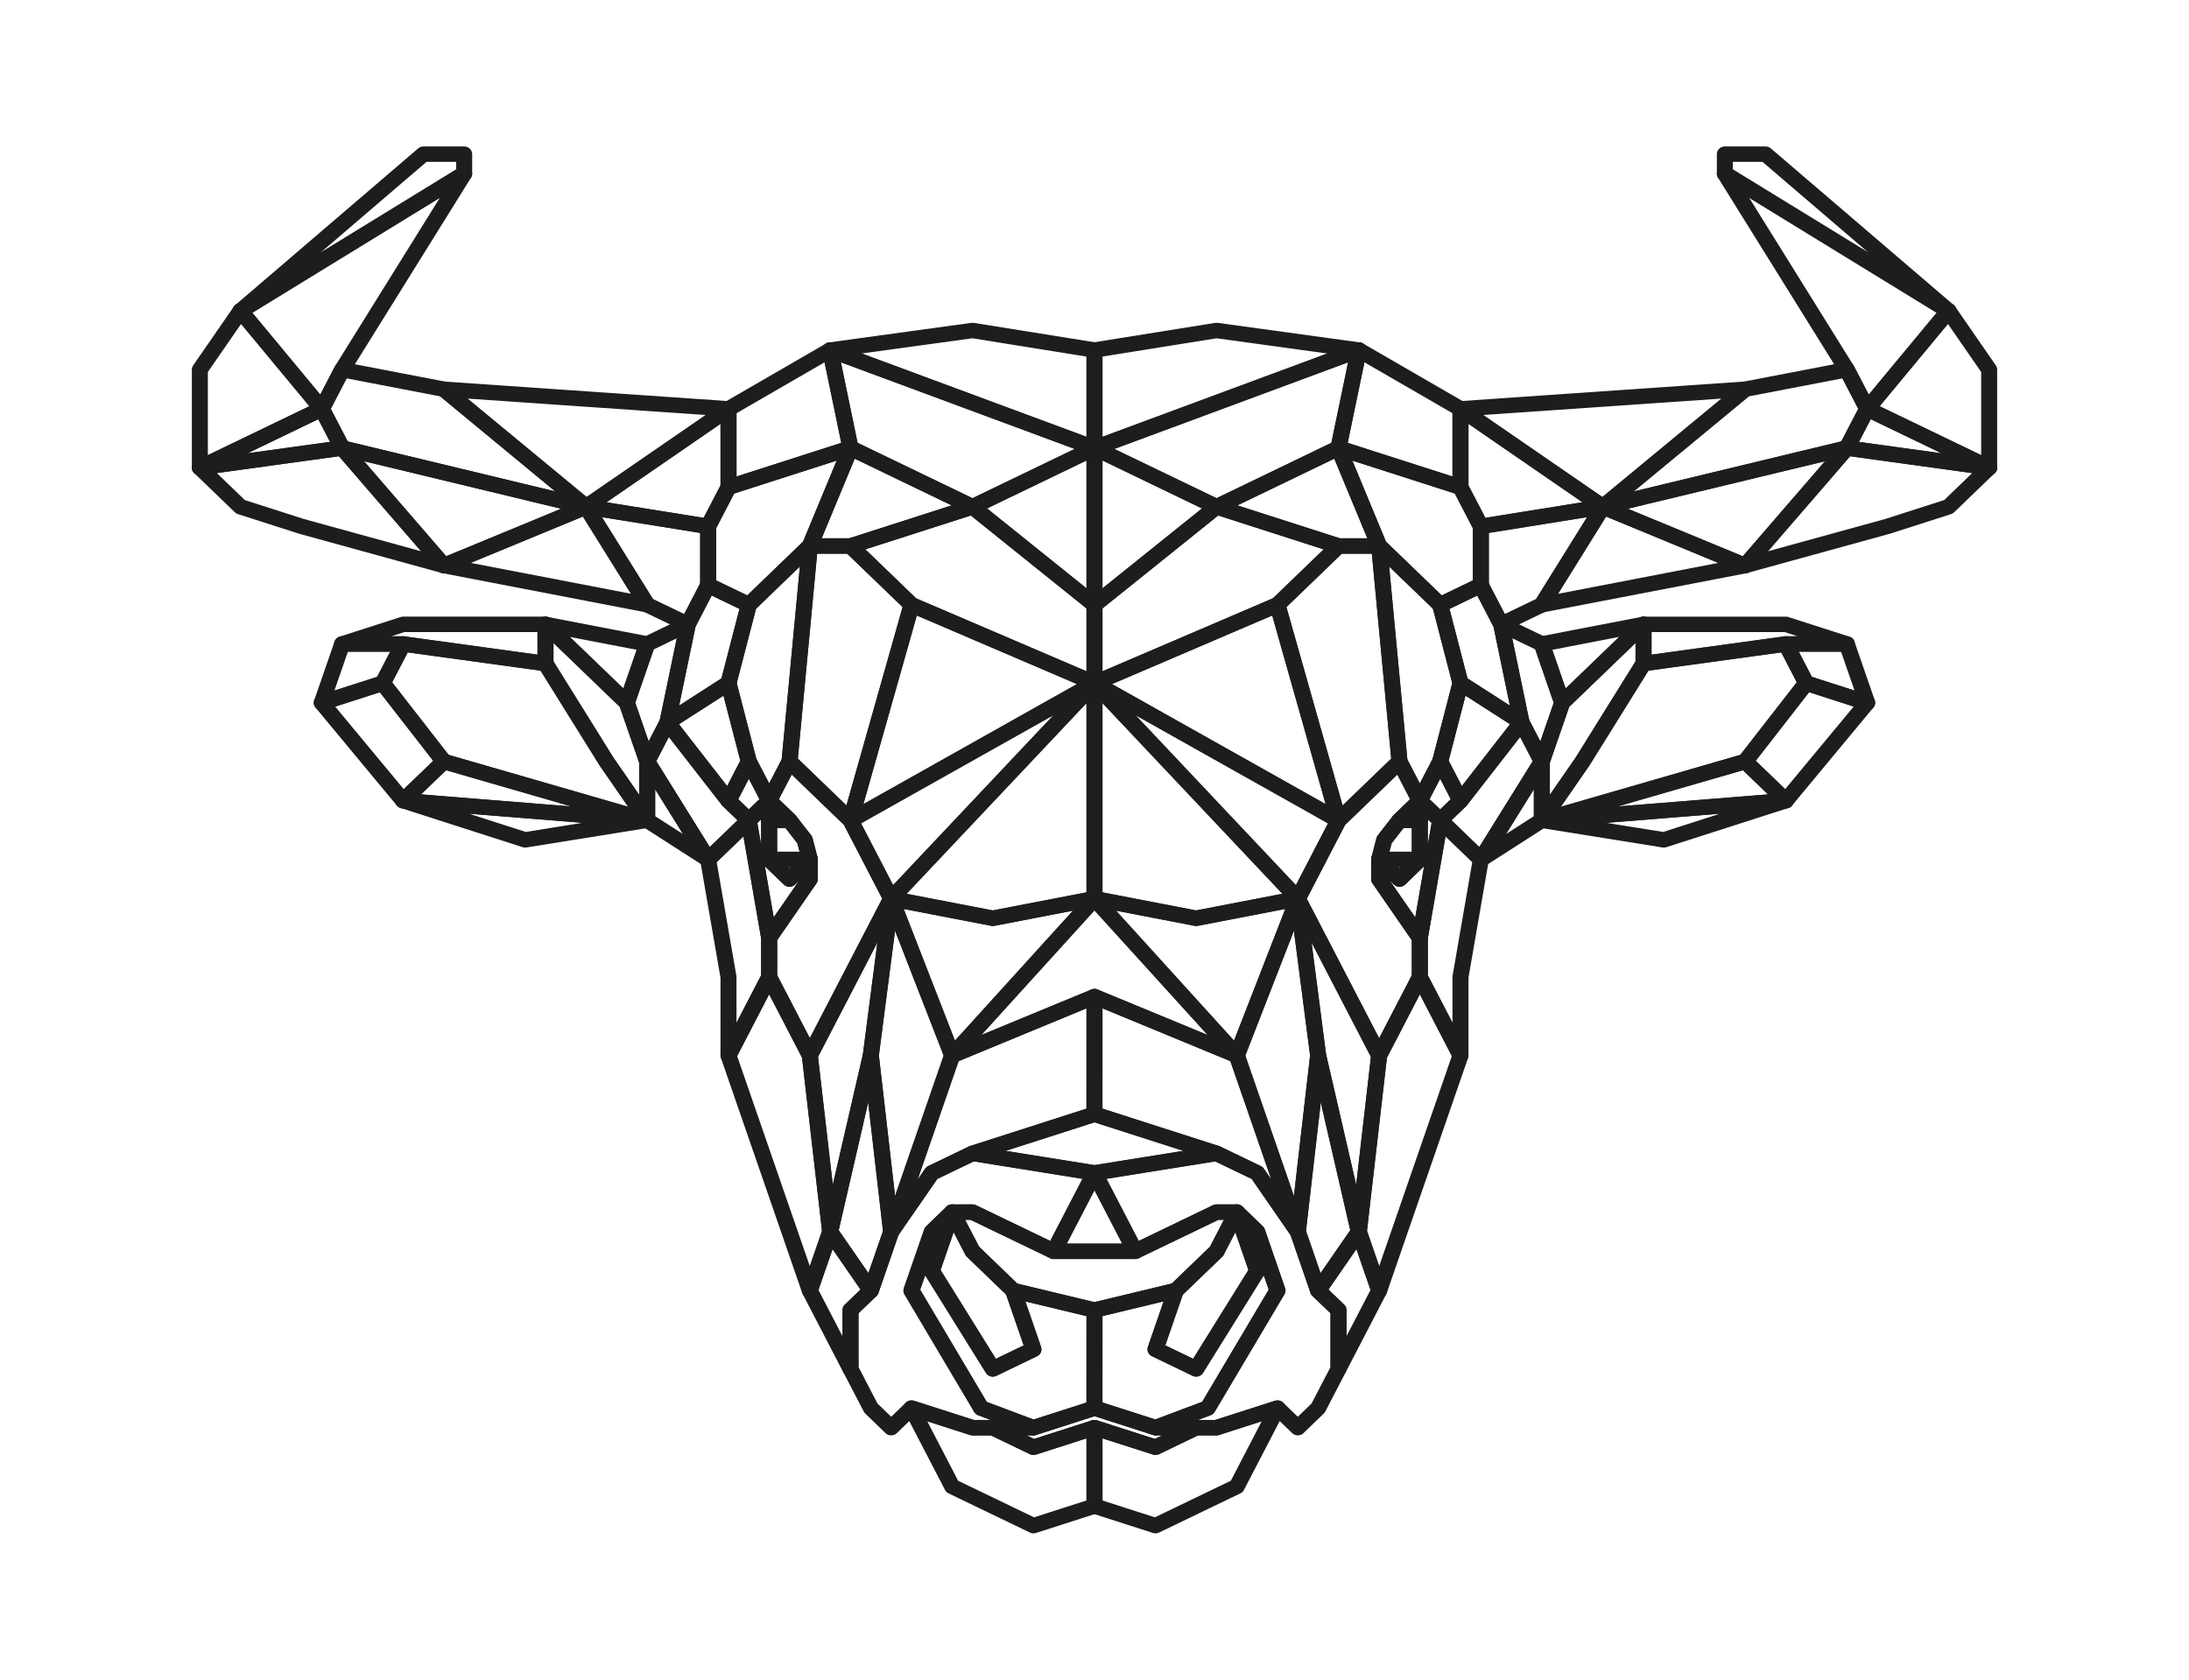 <?xml version="1.0" encoding="iso-8859-1"?>
<!-- Generator: Adobe Illustrator 28.5.0, SVG Export Plug-In . SVG Version: 9.03 Build 54727)  -->
<svg version="1.1" id="svg5" xmlns:svg="http://www.w3.org/2000/svg"
	 xmlns="http://www.w3.org/2000/svg" xmlns:xlink="http://www.w3.org/1999/xlink" x="0px" y="0px" viewBox="0 0 935.435 717.865"
	 style="enable-background:new 0 0 935.435 717.865;" xml:space="preserve">
<g id="layer1" transform="translate(-7029.893,659.315)">
	<g id="g47746" transform="matrix(24.166,0,0,23.29,8215.671,7862.77)">
		<path id="path5319" style="fill:none;stroke:#1D1D1B;stroke-width:0.283;stroke-linecap:round;stroke-linejoin:round;" d="
			M-39.782-350.499l2.158-0.36l-4.315-0.36L-39.782-350.499z"/>
		<path id="path5321" style="fill:none;stroke:#1D1D1B;stroke-width:0.283;stroke-linecap:round;stroke-linejoin:round;" d="
			M-34.028-350.858l0.719,1.438l3.596-3.955L-34.028-350.858z"/>
		<path id="path5323" style="fill:none;stroke:#1D1D1B;stroke-width:0.283;stroke-linecap:round;stroke-linejoin:round;" d="
			M-34.028-355.892h-0.719l-0.359,3.955l1.079,1.079l1.079-3.955L-34.028-355.892z"/>
		<path id="path5325" style="fill:none;stroke:#1D1D1B;stroke-width:0.283;stroke-linecap:round;stroke-linejoin:round;" d="
			M-27.916-340.791l-0.719-0.36l0.359-1.079l-1.438,0.359v1.798l1.079,0.36l0.924-0.36l1.233-2.157l-0.359-1.079l-0.36-0.36
			l0.36,1.079L-27.916-340.791z"/>
		<path id="path5327" style="fill:none;stroke:#1D1D1B;stroke-width:0.283;stroke-linecap:round;stroke-linejoin:round;" d="
			M-32.95-354.813l-1.079,3.955l4.315-2.517L-32.95-354.813z"/>
		<path id="path5329" style="fill:none;stroke:#1D1D1B;stroke-width:0.283;stroke-linecap:round;stroke-linejoin:round;" d="
			M-23.961-350.858v-0.36l-0.359,0.36H-23.961z"/>
		<path id="path5331" style="fill:none;stroke:#1D1D1B;stroke-width:0.283;stroke-linecap:round;stroke-linejoin:round;" d="
			M-30.433-342.948l-1.438-0.719h-0.359l0.36,0.719l0.719,0.719l1.438,0.359l1.438-0.359l0.719-0.719l0.359-0.719h-0.36
			l-1.438,0.719H-30.433z"/>
		<path id="path5333" style="fill:none;stroke:#1D1D1B;stroke-width:0.283;stroke-linecap:round;stroke-linejoin:round;" d="
			M-24.32-349.78l0.359-0.36h-0.719L-24.32-349.78z"/>
		<path id="path5335" style="fill:none;stroke:#1D1D1B;stroke-width:0.283;stroke-linecap:round;stroke-linejoin:round;" d="
			M-29.714-342.948h0.719l-0.719-1.438l-0.719,1.438H-29.714z"/>
		<path id="path5337" style="fill:none;stroke:#1D1D1B;stroke-width:0.283;stroke-linecap:round;stroke-linejoin:round;" d="
			M-24.59-350.499L-24.59-350.499l-0.09,0.36h0.719v-0.719h-0.359L-24.59-350.499z"/>
		<path id="path5339" style="fill:none;stroke:#1D1D1B;stroke-width:0.283;stroke-linecap:round;stroke-linejoin:round;" d="
			M-29.714-349.42l1.798,0.36l1.798-0.36l-3.596-3.955V-349.42L-29.714-349.42z"/>
		<path id="path5341" style="fill:none;stroke:#1D1D1B;stroke-width:0.283;stroke-linecap:round;stroke-linejoin:round;" d="
			M-26.118-349.42l0.719-1.438l-4.315-2.517L-26.118-349.42z"/>
		<path id="path5343" style="fill:none;stroke:#1D1D1B;stroke-width:0.283;stroke-linecap:round;stroke-linejoin:round;" d="
			M-29.714-353.375l4.315,2.517l-1.079-3.955L-29.714-353.375z"/>
		<path id="path5345" style="fill:none;stroke:#1D1D1B;stroke-width:0.283;stroke-linecap:round;stroke-linejoin:round;" d="
			M-29.714-349.42v-3.955l-3.596,3.955l1.798,0.36L-29.714-349.42z"/>
		<path id="path5347" style="fill:none;stroke:#1D1D1B;stroke-width:0.283;stroke-linecap:round;stroke-linejoin:round;" d="
			M-29.714-349.42l2.517,2.877l1.079-2.877l-1.798,0.36L-29.714-349.42z"/>
		<path id="path5349" style="fill:none;stroke:#1D1D1B;stroke-width:0.283;stroke-linecap:round;stroke-linejoin:round;" d="
			M-31.512-349.06l-1.798-0.36l1.079,2.877l2.517-2.877L-31.512-349.06z"/>
		<path id="path5351" style="fill:none;stroke:#1D1D1B;stroke-width:0.283;stroke-linecap:round;stroke-linejoin:round;" d="
			M-32.231-346.543l2.517-1.079l2.517,1.079l-2.517-2.877L-32.231-346.543z"/>
		<path id="path5353" style="fill:none;stroke:#1D1D1B;stroke-width:0.283;stroke-linecap:round;stroke-linejoin:round;" d="
			M-19.646-350.499l2.158-0.719l-4.315,0.36L-19.646-350.499z"/>
		<path id="path5355" style="fill:none;stroke:#1D1D1B;stroke-width:0.283;stroke-linecap:round;stroke-linejoin:round;" d="
			M-40.86-363.083h-0.719l-3.236,2.876l3.955-2.517V-363.083L-40.86-363.083z"/>
		<path id="path5357" style="fill:none;stroke:#1D1D1B;stroke-width:0.283;stroke-linecap:round;stroke-linejoin:round;" d="
			M-18.208-358.769l-5.034,0.36l2.517,1.798L-18.208-358.769z"/>
		<path id="path5359" style="fill:none;stroke:#1D1D1B;stroke-width:0.283;stroke-linecap:round;stroke-linejoin:round;" d="
			M-29.714-341.869l-1.438-0.359l0.359,1.079l-0.719,0.36l-1.079-1.798l0.359-1.079l-0.359,0.36l-0.36,1.079l1.233,2.157l0.924,0.36
			l1.079-0.36L-29.714-341.869L-29.714-341.869z"/>
		<path id="path5361" style="fill:none;stroke:#1D1D1B;stroke-width:0.283;stroke-linecap:round;stroke-linejoin:round;" d="
			M-16.41-357.69l0.36-0.719l-0.36-0.719l-1.798,0.359l-2.517,2.158L-16.41-357.69z"/>
		<path id="path5363" style="fill:none;stroke:#1D1D1B;stroke-width:0.283;stroke-linecap:round;stroke-linejoin:round;" d="
			M-14.612-360.207l-3.955-2.517l2.157,3.596l0.36,0.719L-14.612-360.207z"/>
		<path id="path5365" style="fill:none;stroke:#1D1D1B;stroke-width:0.283;stroke-linecap:round;stroke-linejoin:round;" d="
			M-30.793-339.712h-0.719l0.719,0.359l1.079-0.359l1.079,0.359l0.719-0.359h-0.719l-1.079-0.36L-30.793-339.712z"/>
		<path id="path5367" style="fill:none;stroke:#1D1D1B;stroke-width:0.283;stroke-linecap:round;stroke-linejoin:round;" d="
			M-17.848-363.083h-0.719v0.359l3.955,2.517L-17.848-363.083z"/>
		<path id="path5369" style="fill:none;stroke:#1D1D1B;stroke-width:0.283;stroke-linecap:round;stroke-linejoin:round;" d="
			M-26.478-354.813l1.079,3.955l1.079-1.079l-0.36-3.955h-0.719L-26.478-354.813z"/>
		<path id="path5371" style="fill:none;stroke:#1D1D1B;stroke-width:0.283;stroke-linecap:round;stroke-linejoin:round;" d="
			M-24.68-355.892l-0.719-1.798l-2.157,1.079l2.157,0.719H-24.68z"/>
		<path id="path5373" style="fill:none;stroke:#1D1D1B;stroke-width:0.283;stroke-linecap:round;stroke-linejoin:round;" d="
			M-42.299-353.375l-1.079,0.36l1.438,1.798l0.719-0.719L-42.299-353.375z"/>
		<path id="path5375" style="fill:none;stroke:#1D1D1B;stroke-width:0.283;stroke-linecap:round;stroke-linejoin:round;" d="
			M-27.916-339.712l-0.719,0.359l-1.079-0.359v1.438l1.079,0.36l1.438-0.719l0.719-1.438l-1.079,0.36L-27.916-339.712
			L-27.916-339.712z"/>
		<path id="path5377" style="fill:none;stroke:#1D1D1B;stroke-width:0.283;stroke-linecap:round;stroke-linejoin:round;" d="
			M-41.939-351.218l4.315,0.36l-3.596-1.079L-41.939-351.218z"/>
		<path id="path5379" style="fill:none;stroke:#1D1D1B;stroke-width:0.283;stroke-linecap:round;stroke-linejoin:round;" d="
			M-39.422-353.735v-0.719h-2.517l-1.079,0.36h1.079L-39.422-353.735z"/>
		<path id="path5381" style="fill:none;stroke:#1D1D1B;stroke-width:0.283;stroke-linecap:round;stroke-linejoin:round;" d="
			M-41.939-354.094h-1.079l-0.36,1.079l1.079-0.36L-41.939-354.094z"/>
		<path id="path5383" style="fill:none;stroke:#1D1D1B;stroke-width:0.283;stroke-linecap:round;stroke-linejoin:round;" d="
			M-36.186-353.375l0.359-1.438l-0.719-0.36l-0.359,0.719l-0.36,1.798L-36.186-353.375z"/>
		<path id="path5385" style="fill:none;stroke:#1D1D1B;stroke-width:0.283;stroke-linecap:round;stroke-linejoin:round;" d="
			M-37.624-351.937l0.359-0.719l0.36-1.798l-0.719,0.36l-0.36,1.079L-37.624-351.937z"/>
		<path id="path5387" style="fill:none;stroke:#1D1D1B;stroke-width:0.283;stroke-linecap:round;stroke-linejoin:round;" d="
			M-37.624-354.094l-1.798-0.36l1.438,1.438L-37.624-354.094z"/>
		<path id="path5389" style="fill:none;stroke:#1D1D1B;stroke-width:0.283;stroke-linecap:round;stroke-linejoin:round;" d="
			M-37.984-353.016l-1.438-1.438v0.719l1.079,1.798l0.719,1.079v-1.079L-37.984-353.016z"/>
		<path id="path5391" style="fill:none;stroke:#1D1D1B;stroke-width:0.283;stroke-linecap:round;stroke-linejoin:round;" d="
			M-33.669-342.229l-0.719-1.079l-0.36,1.079l0.719,1.438v-1.079L-33.669-342.229z"/>
		<path id="path5393" style="fill:none;stroke:#1D1D1B;stroke-width:0.283;stroke-linecap:round;stroke-linejoin:round;" d="
			M-31.512-339.712h0.719l-0.924-0.36l-1.233-2.157l0.36-1.079l0.359-0.36h0.36l1.438,0.719l0.719-1.438l-2.157-0.359l-0.719,0.359
			l-0.719,1.079l-0.359,1.079l-0.36,0.359v1.079l0.36,0.719l0.359,0.36l0.36-0.36l1.079,0.36L-31.512-339.712L-31.512-339.712z"/>
		<path id="path5395" style="fill:none;stroke:#1D1D1B;stroke-width:0.283;stroke-linecap:round;stroke-linejoin:round;" d="
			M-37.624-350.858l1.079,0.719l-1.079-1.798V-350.858z"/>
		<path id="path5397" style="fill:none;stroke:#1D1D1B;stroke-width:0.283;stroke-linecap:round;stroke-linejoin:round;" d="
			M-30.793-339.352l-0.719-0.359h-0.359l-1.079-0.36l0.719,1.438l1.438,0.719l1.079-0.36v-1.438L-30.793-339.352z"/>
		<path id="path5399" style="fill:none;stroke:#1D1D1B;stroke-width:0.283;stroke-linecap:round;stroke-linejoin:round;" d="
			M-34.748-346.543l-0.719-1.438l-0.719,1.438l1.438,4.315l0.36-1.079L-34.748-346.543z"/>
		<path id="path5401" style="fill:none;stroke:#1D1D1B;stroke-width:0.283;stroke-linecap:round;stroke-linejoin:round;" d="
			M-36.186-351.218l-1.079-1.438l-0.359,0.719l1.079,1.798l0.719-0.719L-36.186-351.218z"/>
		<path id="path5403" style="fill:none;stroke:#1D1D1B;stroke-width:0.283;stroke-linecap:round;stroke-linejoin:round;" d="
			M-35.467-348.701l-0.36-2.157l-0.719,0.719l0.36,2.158v1.438l0.719-1.438V-348.701z"/>
		<path id="path5405" style="fill:none;stroke:#1D1D1B;stroke-width:0.283;stroke-linecap:round;stroke-linejoin:round;" d="
			M-36.546-356.252l-2.157-0.359l1.079,1.798l0.719,0.359l0.359-0.719V-356.252z"/>
		<path id="path5407" style="fill:none;stroke:#1D1D1B;stroke-width:0.283;stroke-linecap:round;stroke-linejoin:round;" d="
			M-36.186-358.409l-5.034-0.36l2.517,2.158L-36.186-358.409z"/>
		<path id="path5409" style="fill:none;stroke:#1D1D1B;stroke-width:0.283;stroke-linecap:round;stroke-linejoin:round;" d="
			M-36.546-356.252l0.36-0.719v-1.438l-2.517,1.798L-36.546-356.252z"/>
		<path id="path5411" style="fill:none;stroke:#1D1D1B;stroke-width:0.283;stroke-linecap:round;stroke-linejoin:round;" d="
			M-44.815-360.207l-0.719,1.079v1.798l2.157-1.079L-44.815-360.207z"/>
		<path id="path5413" style="fill:none;stroke:#1D1D1B;stroke-width:0.283;stroke-linecap:round;stroke-linejoin:round;" d="
			M-43.377-358.409l-2.157,1.079l2.517-0.36L-43.377-358.409z"/>
		<path id="path5415" style="fill:none;stroke:#1D1D1B;stroke-width:0.283;stroke-linecap:round;stroke-linejoin:round;" d="
			M-45.534-357.33l0.719,0.719l1.079,0.359l2.517,0.719l-1.798-2.158L-45.534-357.33z"/>
		<path id="path5417" style="fill:none;stroke:#1D1D1B;stroke-width:0.283;stroke-linecap:round;stroke-linejoin:round;" d="
			M-43.017-357.69l1.798,2.158l2.517-1.079L-43.017-357.69z"/>
		<path id="path5419" style="fill:none;stroke:#1D1D1B;stroke-width:0.283;stroke-linecap:round;stroke-linejoin:round;" d="
			M-41.22-355.533l3.596,0.719l-1.079-1.798L-41.22-355.533z"/>
		<path id="path5421" style="fill:none;stroke:#1D1D1B;stroke-width:0.283;stroke-linecap:round;stroke-linejoin:round;" d="
			M-43.017-357.69l4.315,1.079l-2.517-2.158l-1.798-0.359l-0.36,0.719L-43.017-357.69z"/>
		<path id="path5423" style="fill:none;stroke:#1D1D1B;stroke-width:0.283;stroke-linecap:round;stroke-linejoin:round;" d="
			M-43.017-359.128l2.157-3.596l-3.955,2.517l1.438,1.798L-43.017-359.128z"/>
		<path id="path5425" style="fill:none;stroke:#1D1D1B;stroke-width:0.283;stroke-linecap:round;stroke-linejoin:round;" d="
			M-34.028-357.69l-0.359-1.798l-1.798,1.079v1.438L-34.028-357.69z"/>
		<path id="path5427" style="fill:none;stroke:#1D1D1B;stroke-width:0.283;stroke-linecap:round;stroke-linejoin:round;" d="
			M-18.208-355.533l2.517-0.719l1.079-0.359l0.719-0.719l-2.517-0.36L-18.208-355.533z"/>
		<path id="path5429" style="fill:none;stroke:#1D1D1B;stroke-width:0.283;stroke-linecap:round;stroke-linejoin:round;" d="
			M-16.41-357.69l2.517,0.36l-2.157-1.079L-16.41-357.69z"/>
		<path id="path5431" style="fill:none;stroke:#1D1D1B;stroke-width:0.283;stroke-linecap:round;stroke-linejoin:round;" d="
			M-20.725-356.611l2.517,1.079l1.798-2.158L-20.725-356.611z"/>
		<path id="path5433" style="fill:none;stroke:#1D1D1B;stroke-width:0.283;stroke-linecap:round;stroke-linejoin:round;" d="
			M-22.882-356.252v1.079l0.36,0.719l0.719-0.359l1.079-1.798L-22.882-356.252z"/>
		<path id="path5435" style="fill:none;stroke:#1D1D1B;stroke-width:0.283;stroke-linecap:round;stroke-linejoin:round;" d="
			M-21.803-354.813l3.595-0.719l-2.517-1.079L-21.803-354.813z"/>
		<path id="path5437" style="fill:none;stroke:#1D1D1B;stroke-width:0.283;stroke-linecap:round;stroke-linejoin:round;" d="
			M-24.68-346.543l-0.359,3.236l0.359,1.079l1.438-4.315l-0.719-1.438L-24.68-346.543z"/>
		<path id="path5439" style="fill:none;stroke:#1D1D1B;stroke-width:0.283;stroke-linecap:round;stroke-linejoin:round;" d="
			M-22.882-350.139l1.079-0.719v-1.079L-22.882-350.139z"/>
		<path id="path5441" style="fill:none;stroke:#1D1D1B;stroke-width:0.283;stroke-linecap:round;stroke-linejoin:round;" d="
			M-21.803-350.858l4.315-0.36l-0.719-0.719L-21.803-350.858z"/>
		<path id="path5443" style="fill:none;stroke:#1D1D1B;stroke-width:0.283;stroke-linecap:round;stroke-linejoin:round;" d="
			M-25.759-342.229l0.36,0.359v1.079l0.719-1.438l-0.359-1.079L-25.759-342.229z"/>
		<path id="path5445" style="fill:none;stroke:#1D1D1B;stroke-width:0.283;stroke-linecap:round;stroke-linejoin:round;" d="
			M-18.208-351.937l0.719,0.719l1.438-1.798l-1.079-0.36L-18.208-351.937z"/>
		<path id="path5447" style="fill:none;stroke:#1D1D1B;stroke-width:0.283;stroke-linecap:round;stroke-linejoin:round;" d="
			M-25.759-342.229l-0.359-1.079l-0.719-1.079l-0.719-0.359l-2.158,0.359l0.719,1.438l1.438-0.719h0.359l0.36,0.36l0.359,1.079
			l-1.233,2.157l-0.924,0.36h1.079l1.079-0.36l0.36,0.36l0.359-0.36l0.36-0.719v-1.079L-25.759-342.229z"/>
		<path id="path5449" style="fill:none;stroke:#1D1D1B;stroke-width:0.283;stroke-linecap:round;stroke-linejoin:round;" d="
			M-23.961-348.701v0.719l0.719,1.438v-1.438l0.36-2.158l-0.719-0.719L-23.961-348.701z"/>
		<path id="path5451" style="fill:none;stroke:#1D1D1B;stroke-width:0.283;stroke-linecap:round;stroke-linejoin:round;" d="
			M-22.163-352.656l-1.079,1.438l-0.359,0.36l0.719,0.719l1.079-1.798L-22.163-352.656z"/>
		<path id="path5453" style="fill:none;stroke:#1D1D1B;stroke-width:0.283;stroke-linecap:round;stroke-linejoin:round;" d="
			M-17.129-353.375l1.079,0.36l-0.36-1.079h-1.079L-17.129-353.375z"/>
		<path id="path5455" style="fill:none;stroke:#1D1D1B;stroke-width:0.283;stroke-linecap:round;stroke-linejoin:round;" d="
			M-21.803-351.937l0.359-1.079l-0.359-1.079l-0.719-0.36l0.359,1.798L-21.803-351.937z"/>
		<path id="path5457" style="fill:none;stroke:#1D1D1B;stroke-width:0.283;stroke-linecap:round;stroke-linejoin:round;" d="
			M-23.601-354.813l0.359,1.438l1.079,0.719l-0.359-1.798l-0.36-0.719L-23.601-354.813z"/>
		<path id="path5459" style="fill:none;stroke:#1D1D1B;stroke-width:0.283;stroke-linecap:round;stroke-linejoin:round;" d="
			M-20.006-354.454l-1.798,0.36l0.359,1.079L-20.006-354.454z"/>
		<path id="path5461" style="fill:none;stroke:#1D1D1B;stroke-width:0.283;stroke-linecap:round;stroke-linejoin:round;" d="
			M-17.488-354.094h1.079l-1.079-0.36h-2.517v0.719L-17.488-354.094z"/>
		<path id="path5463" style="fill:none;stroke:#1D1D1B;stroke-width:0.283;stroke-linecap:round;stroke-linejoin:round;" d="
			M-21.803-351.937v1.079l0.719-1.079l1.079-1.798v-0.719l-1.438,1.438L-21.803-351.937z"/>
		<path id="path5465" style="fill:none;stroke:#1D1D1B;stroke-width:0.283;stroke-linecap:round;stroke-linejoin:round;" d="
			M-33.31-349.42l-0.359,2.877l0.359,3.236l1.079-3.236L-33.31-349.42z"/>
		<path id="path5467" style="fill:none;stroke:#1D1D1B;stroke-width:0.283;stroke-linecap:round;stroke-linejoin:round;" d="
			M-34.028-350.858l-1.079-1.079l-0.36,0.719l0.36,0.36l0.27,0.359l0,0l0.09,0.359v0.36l-0.719,1.079v0.719l0.719,1.438l1.438-2.877
			L-34.028-350.858z"/>
		<path id="path5469" style="fill:none;stroke:#1D1D1B;stroke-width:0.283;stroke-linecap:round;stroke-linejoin:round;" d="
			M-33.31-349.42l-1.438,2.877l0.36,3.236l0.719-3.236L-33.31-349.42z"/>
		<path id="path5471" style="fill:none;stroke:#1D1D1B;stroke-width:0.283;stroke-linecap:round;stroke-linejoin:round;" d="
			M-34.388-343.307l0.719,1.079l0.359-1.079l-0.359-3.236L-34.388-343.307z"/>
		<path id="path5473" style="fill:none;stroke:#1D1D1B;stroke-width:0.283;stroke-linecap:round;stroke-linejoin:round;" d="
			M-29.714-347.622l-2.517,1.079l-1.079,3.236l0.719-1.079l0.719-0.359l2.157-0.719L-29.714-347.622L-29.714-347.622z"/>
		<path id="path5475" style="fill:none;stroke:#1D1D1B;stroke-width:0.283;stroke-linecap:round;stroke-linejoin:round;" d="
			M-31.871-344.746l2.157,0.359l2.158-0.359l-2.158-0.719L-31.871-344.746z"/>
		<path id="path5477" style="fill:none;stroke:#1D1D1B;stroke-width:0.283;stroke-linecap:round;stroke-linejoin:round;" d="
			M-34.028-355.892l2.158-0.719l-2.158-1.079l-0.719,1.798H-34.028z"/>
		<path id="path5479" style="fill:none;stroke:#1D1D1B;stroke-width:0.283;stroke-linecap:round;stroke-linejoin:round;" d="
			M-32.95-354.813l3.236,1.438v-1.438l-2.157-1.798l-2.158,0.719L-32.95-354.813z"/>
		<path id="path5481" style="fill:none;stroke:#1D1D1B;stroke-width:0.283;stroke-linecap:round;stroke-linejoin:round;" d="
			M-35.467-351.218l0.36-0.719l0.359-3.955l-1.079,1.079l-0.359,1.438l0.359,1.438L-35.467-351.218z"/>
		<path id="path5483" style="fill:none;stroke:#1D1D1B;stroke-width:0.283;stroke-linecap:round;stroke-linejoin:round;" d="
			M-34.028-357.69l-2.157,0.719l-0.36,0.719v1.079l0.719,0.36l1.079-1.079L-34.028-357.69z"/>
		<path id="path5485" style="fill:none;stroke:#1D1D1B;stroke-width:0.283;stroke-linecap:round;stroke-linejoin:round;" d="
			M-29.714-353.375l3.236-1.438l1.079-1.079l-2.157-0.719l-2.158,1.798V-353.375L-29.714-353.375z"/>
		<path id="path5487" style="fill:none;stroke:#1D1D1B;stroke-width:0.283;stroke-linecap:round;stroke-linejoin:round;" d="
			M-29.714-357.69l-2.157,1.079l2.157,1.798V-357.69z"/>
		<path id="path5489" style="fill:none;stroke:#1D1D1B;stroke-width:0.283;stroke-linecap:round;stroke-linejoin:round;" d="
			M-27.556-356.611l-2.158-1.079v2.877L-27.556-356.611z"/>
		<path id="path5491" style="fill:none;stroke:#1D1D1B;stroke-width:0.283;stroke-linecap:round;stroke-linejoin:round;" d="
			M-36.186-353.375l-1.079,0.719l1.079,1.438l0.359-0.719L-36.186-353.375z"/>
		<path id="path5493" style="fill:none;stroke:#1D1D1B;stroke-width:0.283;stroke-linecap:round;stroke-linejoin:round;" d="
			M-34.748-350.139l-0.359,0.36l-0.36-0.36v-1.079l-0.36,0.36l0.36,2.157l0.719-1.079V-350.139z"/>
		<path id="path5495" style="fill:none;stroke:#1D1D1B;stroke-width:0.283;stroke-linecap:round;stroke-linejoin:round;" d="
			M-35.107-350.858l-0.36-0.36v0.36H-35.107z"/>
		<path id="path5497" style="fill:none;stroke:#1D1D1B;stroke-width:0.283;stroke-linecap:round;stroke-linejoin:round;" d="
			M-35.826-351.937l-0.359,0.719l0.359,0.36l0.36-0.36L-35.826-351.937z"/>
		<path id="path5499" style="fill:none;stroke:#1D1D1B;stroke-width:0.283;stroke-linecap:round;stroke-linejoin:round;" d="
			M-31.871-356.611l2.157-1.079l-4.674-1.798l0.359,1.798L-31.871-356.611z"/>
		<path id="path5501" style="fill:none;stroke:#1D1D1B;stroke-width:0.283;stroke-linecap:round;stroke-linejoin:round;" d="
			M-35.467-350.139h0.719l-0.09-0.359l0,0l-0.27-0.359h-0.36L-35.467-350.139L-35.467-350.139z"/>
		<path id="path5503" style="fill:none;stroke:#1D1D1B;stroke-width:0.283;stroke-linecap:round;stroke-linejoin:round;" d="
			M-35.107-349.78l0.359-0.36h-0.719L-35.107-349.78z"/>
		<path id="path5505" style="fill:none;stroke:#1D1D1B;stroke-width:0.283;stroke-linecap:round;stroke-linejoin:round;" d="
			M-23.242-351.218l1.079-1.438l-1.079-0.719l-0.359,1.438L-23.242-351.218z"/>
		<path id="path5507" style="fill:none;stroke:#1D1D1B;stroke-width:0.283;stroke-linecap:round;stroke-linejoin:round;" d="
			M-24.32-351.937l0.359,0.719l0.36-0.719l0.359-1.438l-0.359-1.438l-1.079-1.079L-24.32-351.937z"/>
		<path id="path5509" style="fill:none;stroke:#1D1D1B;stroke-width:0.283;stroke-linecap:round;stroke-linejoin:round;" d="
			M-25.399-357.69l0.719,1.798l1.079,1.079l0.719-0.36v-1.079l-0.36-0.719L-25.399-357.69z"/>
		<path id="path5511" style="fill:none;stroke:#1D1D1B;stroke-width:0.283;stroke-linecap:round;stroke-linejoin:round;" d="
			M-22.882-356.252l2.157-0.359l-2.517-1.798v1.438L-22.882-356.252z"/>
		<path id="path5513" style="fill:none;stroke:#1D1D1B;stroke-width:0.283;stroke-linecap:round;stroke-linejoin:round;" d="
			M-29.714-347.622v2.158l2.158,0.719l0.719,0.359l0.719,1.079l-1.079-3.236L-29.714-347.622z"/>
		<path id="path5515" style="fill:none;stroke:#1D1D1B;stroke-width:0.283;stroke-linecap:round;stroke-linejoin:round;" d="
			M-23.961-351.218l0.36,0.36l0.359-0.36l-0.359-0.719L-23.961-351.218z"/>
		<path id="path5517" style="fill:none;stroke:#1D1D1B;stroke-width:0.283;stroke-linecap:round;stroke-linejoin:round;" d="
			M-23.242-356.971v-1.438l-1.798-1.079l-0.36,1.798L-23.242-356.971z"/>
		<path id="path5519" style="fill:none;stroke:#1D1D1B;stroke-width:0.283;stroke-linecap:round;stroke-linejoin:round;" d="
			M-27.556-356.611l2.157-1.079l0.36-1.798l-4.674,1.798L-27.556-356.611z"/>
		<path id="path5521" style="fill:none;stroke:#1D1D1B;stroke-width:0.283;stroke-linecap:round;stroke-linejoin:round;" d="
			M-16.05-358.409l2.157,1.079v-1.798l-0.719-1.079L-16.05-358.409z"/>
		<path id="path5523" style="fill:none;stroke:#1D1D1B;stroke-width:0.283;stroke-linecap:round;stroke-linejoin:round;" d="
			M-25.039-359.488l-2.517-0.359l-2.158,0.359v1.798L-25.039-359.488z"/>
		<path id="path5525" style="fill:none;stroke:#1D1D1B;stroke-width:0.283;stroke-linecap:round;stroke-linejoin:round;" d="
			M-29.714-359.488l-2.157-0.359l-2.517,0.359l4.674,1.798V-359.488L-29.714-359.488z"/>
		<path id="path5527" style="fill:none;stroke:#1D1D1B;stroke-width:0.283;stroke-linecap:round;stroke-linejoin:round;" d="
			M-23.961-350.858v0.719l-0.359,0.36l-0.36-0.36v0.36l0.719,1.079l0.36-2.157l-0.36-0.36V-350.858z"/>
		<path id="path5529" style="fill:none;stroke:#1D1D1B;stroke-width:0.283;stroke-linecap:round;stroke-linejoin:round;" d="
			M-24.68-350.139l0.09-0.359l0,0l0.27-0.359l0.359-0.36l-0.359-0.719l-1.079,1.079l-0.719,1.438l1.438,2.877l0.719-1.438v-0.719
			l-0.719-1.079V-350.139L-24.68-350.139z"/>
		<path id="path5531" style="fill:none;stroke:#1D1D1B;stroke-width:0.283;stroke-linecap:round;stroke-linejoin:round;" d="
			M-26.118-349.42l-1.079,2.877l1.079,3.236l0.359-3.236L-26.118-349.42z"/>
		<path id="path5533" style="fill:none;stroke:#1D1D1B;stroke-width:0.283;stroke-linecap:round;stroke-linejoin:round;" d="
			M-25.759-346.543l0.719,3.236l0.359-3.236l-1.438-2.877L-25.759-346.543z"/>
		<path id="path5535" style="fill:none;stroke:#1D1D1B;stroke-width:0.283;stroke-linecap:round;stroke-linejoin:round;" d="
			M-26.118-343.307l0.359,1.079l0.719-1.079l-0.719-3.236L-26.118-343.307z"/>
		<path id="path5537" style="fill:none;stroke:#1D1D1B;stroke-width:0.283;stroke-linecap:round;stroke-linejoin:round;" d="
			M-31.512-340.791l0.719-0.36l-0.359-1.079l-0.719-0.719l-0.36-0.719l-0.359,1.079L-31.512-340.791z"/>
		<path id="path5539" style="fill:none;stroke:#1D1D1B;stroke-width:0.283;stroke-linecap:round;stroke-linejoin:round;" d="
			M-28.276-342.229l-0.359,1.079l0.719,0.36l1.079-1.798l-0.36-1.079l-0.359,0.719L-28.276-342.229z"/>
		<path id="path5541" style="fill:none;stroke:#1D1D1B;stroke-width:0.283;stroke-linecap:round;stroke-linejoin:round;" d="
			M-39.422-353.735l-2.517-0.359l-0.36,0.719l1.079,1.438l3.596,1.079l-0.719-1.079L-39.422-353.735z"/>
		<path id="path5543" style="fill:none;stroke:#1D1D1B;stroke-width:0.283;stroke-linecap:round;stroke-linejoin:round;" d="
			M-17.129-353.375l-0.359-0.719l-2.517,0.359l-1.079,1.798l-0.719,1.079l3.595-1.079L-17.129-353.375z"/>
	</g>
</g>
</svg>
